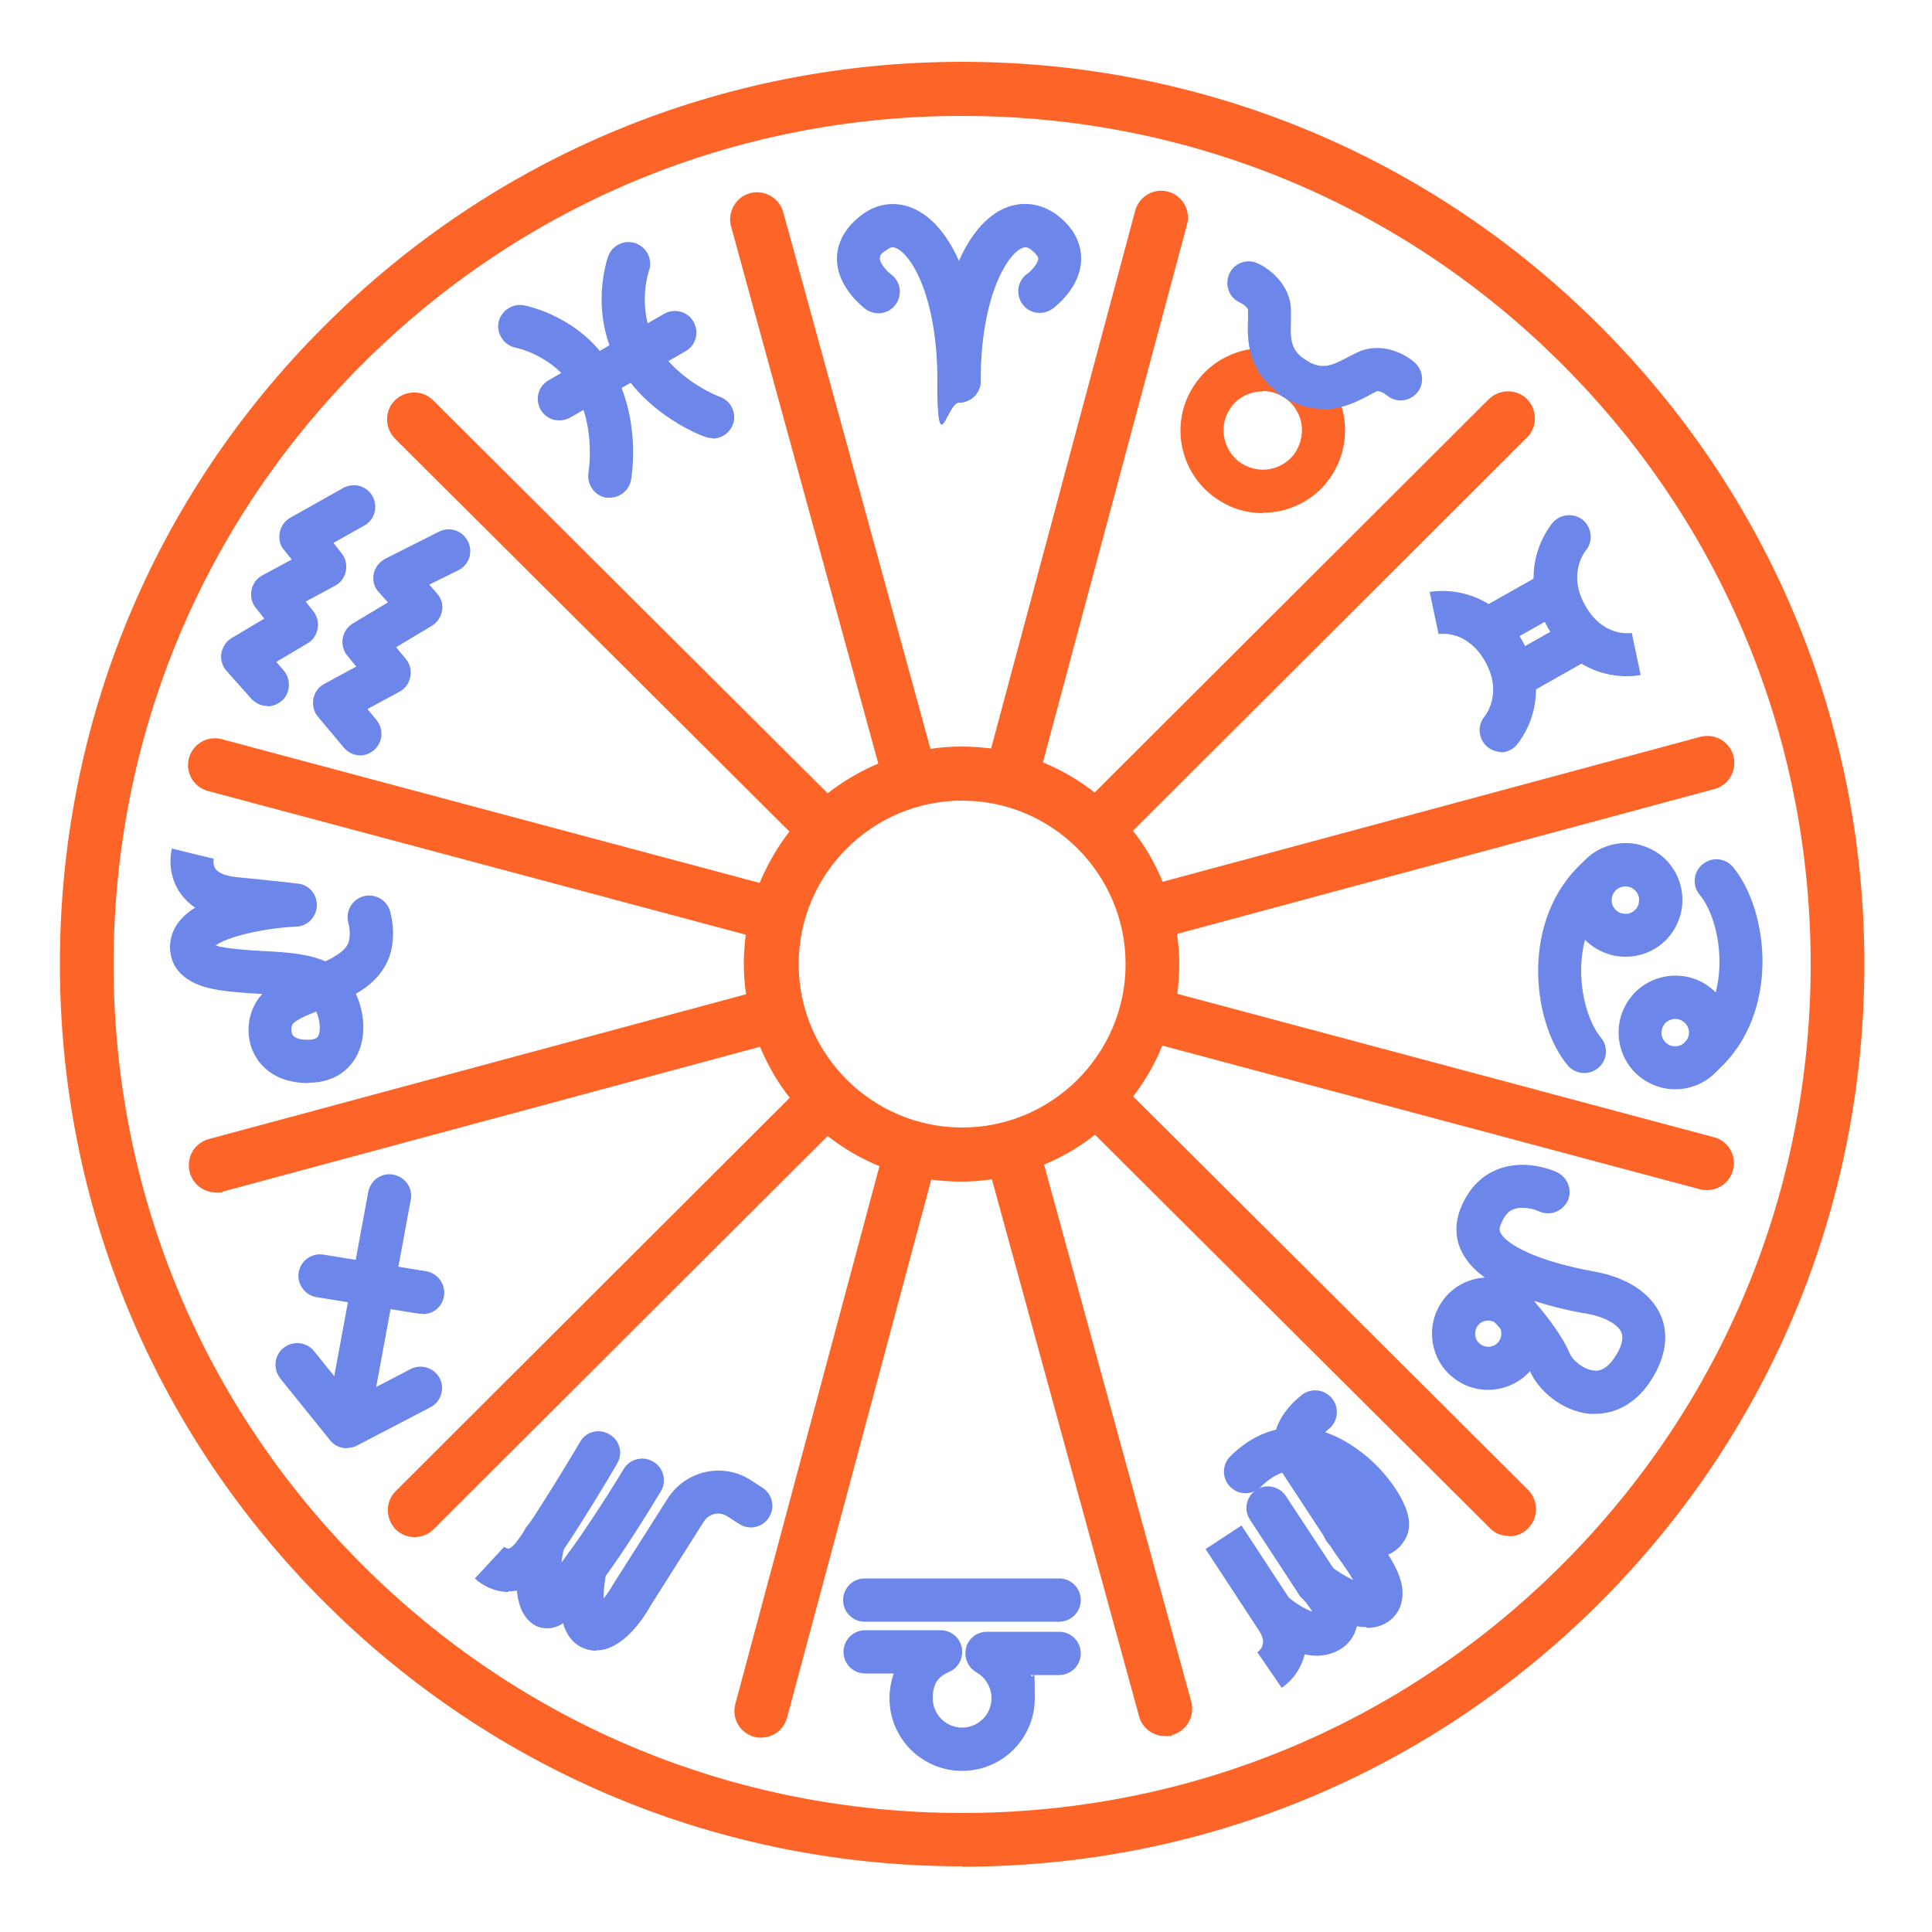 <?xml version="1.0" encoding="UTF-8"?>
<svg xmlns="http://www.w3.org/2000/svg" version="1.1" viewBox="0 0 500 500">
  <defs>
    <style>
      .cls-1 {
        fill: #6d86e9;
      }

      .cls-2 {
        fill: #fd6528;
      }
    </style>
  </defs>
  <!-- Generator: Adobe Illustrator 28.7.1, SVG Export Plug-In . SVG Version: 1.2.0 Build 142)  -->
  <g>
    <g id="Layer_1">
      <path class="cls-2" d="M249,483.1c62.4,0,121-24.3,165.1-68.4,44.1-44.1,68.4-102.8,68.4-165.2s-24.3-121-68.4-165.1c-44.1-44.1-102.8-68.4-165.1-68.4s-121,24.3-165.1,68.4C39.7,128.5,15.5,187.2,15.5,249.5s24.3,121,68.4,165.1c44.1,44.1,102.8,68.4,165.1,68.4h0ZM249,30c58.7,0,113.8,22.8,155.3,64.3,41.5,41.5,64.3,96.6,64.3,155.3s-22.8,113.8-64.3,155.3c-41.5,41.5-96.6,64.3-155.3,64.3s-113.8-22.8-155.3-64.3c-41.5-41.5-64.3-96.6-64.3-155.3s22.8-113.8,64.3-155.3C135.2,52.8,190.3,30,249,30Z"/>
      <path class="cls-2" d="M390.6,397.6c1.8,0,3.6-.7,4.9-2.1,2.7-2.7,2.7-7.1,0-9.9l-105.3-104.9c-2.7-2.7-7.1-2.7-9.9,0-2.7,2.7-2.7,7.1,0,9.9l105.3,104.9c1.4,1.4,3.1,2,4.9,2h0Z"/>
      <path class="cls-2" d="M443.9,294.4l-139.2-37.2c.3-2.5.5-5.1.5-7.7s-.2-5.2-.6-7.8l139.1-37.5c3.7-1,5.9-4.8,4.9-8.6-1-3.7-4.8-5.9-8.6-4.9l-139.1,37.5c-2-4.8-4.5-9.2-7.7-13.2l102-101.8c2.7-2.7,2.7-7.1,0-9.9-2.7-2.7-7.1-2.7-9.9,0l-102,101.8c-4.1-3.2-8.5-5.8-13.4-7.8l37.3-139.2c1-3.7-1.2-7.5-4.9-8.5-3.7-1-7.5,1.2-8.5,4.9l-37.3,139.2c-2.5-.3-5.1-.5-7.7-.5s-5.4.2-8,.6l-38.1-138.9c-1-3.7-4.9-5.9-8.6-4.9-3.7,1-5.9,4.9-4.9,8.6l38.1,139c-4.7,2-9.1,4.6-13.1,7.7l-102.1-101.7c-2.7-2.7-7.1-2.7-9.9,0-2.7,2.7-2.7,7.1,0,9.9l102.1,101.7c-3.1,4-5.7,8.5-7.7,13.3l-139.2-37.2c-3.7-1-7.5,1.2-8.5,4.9s1.2,7.5,4.9,8.5l139.2,37.2c-.3,2.5-.5,5.1-.5,7.6s.2,5.3.6,7.8l-139.1,37.5c-3.7,1-5.9,4.8-4.9,8.6.8,3.1,3.7,5.2,6.7,5.2s1.2,0,1.8-.2l139.1-37.5c2,4.8,4.5,9.2,7.7,13.2l-102,101.8c-2.7,2.7-2.7,7.1,0,9.9,1.4,1.4,3.2,2,4.9,2h0c1.8,0,3.6-.7,4.9-2l102-101.8c4.1,3.2,8.5,5.8,13.4,7.8l-37.3,139.2c-1,3.7,1.2,7.5,4.9,8.5.6.2,1.2.2,1.8.2h0c3.1,0,5.9-2.1,6.7-5.2l37.3-139.2c2.5.3,5.1.5,7.7.5s5.4-.2,8-.6l38.1,139c.8,3.1,3.7,5.1,6.7,5.1s1.2,0,1.9-.3c3.7-1,5.9-4.9,4.9-8.6l-38.1-139c13.9-5.8,25-16.9,30.6-30.8l139.2,37.2c.6.2,1.2.2,1.8.2,3.1,0,5.9-2.1,6.7-5.2,1-3.7-1.2-7.5-4.9-8.5ZM249,291.8c-23.3,0-42.3-19-42.3-42.3s19-42.3,42.3-42.3,42.3,19,42.3,42.3-19,42.3-42.3,42.3Z"/>
      <path class="cls-2" d="M326.7,132.7c1.6,0,3.2-.2,4.8-.5,5.6-1.3,10.3-4.6,13.3-9.4,3-4.8,4-10.5,2.8-16.1-1.3-5.6-4.6-10.3-9.4-13.3-9.9-6.3-23.1-3.3-29.4,6.7-6.3,9.9-3.3,23.1,6.7,29.4,3.4,2.2,7.3,3.3,11.3,3.3h0ZM326.8,101.2c1.9,0,3.7.5,5.4,1.6,2.3,1.4,3.9,3.7,4.5,6.3.6,2.6.1,5.4-1.3,7.7-1.4,2.3-3.7,3.9-6.3,4.5-2.6.6-5.4.1-7.7-1.3-4.7-3-6.2-9.3-3.2-14,1.9-3.1,5.2-4.7,8.6-4.7Z"/>
      <path class="cls-1" d="M342.5,105.9c5.1,0,9.2-2.2,11.8-3.6.7-.4,1.4-.7,1.9-1,.7-.3,2.1.5,2.7,1,2.3,2,5.8,1.7,7.8-.6,2-2.3,1.7-5.9-.6-7.9-2.6-2.3-8.6-5.4-14.6-2.7-.9.4-1.8.9-2.6,1.3-4.3,2.3-6.8,3.4-11,.8-2.6-1.6-6.1-.9-7.7,1.7-1.6,2.6-.9,6.1,1.7,7.7,3.7,2.4,7.2,3.2,10.4,3.2h0Z"/>
      <path class="cls-1" d="M335.1,103.6c1.9,0,3.7-.9,4.7-2.6,1.6-2.6.9-6.1-1.7-7.7-4.1-2.6-4.2-5.4-4-10.3,0-1,0-2,0-2.9-.2-6.5-5.6-10.6-8.7-12-2.8-1.2-6.1,0-7.3,2.9-1.2,2.8,0,6.1,2.8,7.3.7.3,2.1,1.3,2.1,2,0,.6,0,1.3,0,2.1-.2,4.9-.6,14,9.2,20.2.9.6,2,.9,3,.9h0Z"/>
      <path class="cls-1" d="M248.2,104.2c3.1,0,5.6-2.5,5.6-5.6,0-21.2,6.5-32.3,10.5-34.3.8-.4,1.5-.5,2.5.3,1.2.9,1.9,1.8,1.9,2.3,0,1.3-1.9,3.3-2.9,4-2.5,1.8-3,5.3-1.2,7.8,1.8,2.5,5.3,3,7.8,1.2.8-.6,7.4-5.6,7.4-13,0-3-1.1-7.4-6.3-11.3-4.3-3.2-9.5-3.7-14.2-1.4-10.2,5.1-16.7,22.5-16.7,44.3s2.5,5.6,5.6,5.6h0Z"/>
      <path class="cls-1" d="M248.2,104.2c3.1,0,5.6-2.5,5.6-5.6,0-21.9-6.6-39.3-16.7-44.3-4.7-2.4-9.9-1.9-14.2,1.4-5.2,4-6.3,8.3-6.3,11.3,0,7.3,6.7,12.4,7.4,13,2.5,1.8,6,1.3,7.8-1.2,1.8-2.5,1.3-6-1.2-7.8-1.2-.9-2.9-2.9-2.9-4.1s.7-1.5,1.9-2.3c1-.8,1.7-.7,2.5-.3,4.1,2,10.5,13.1,10.5,34.3s2.5,5.6,5.6,5.6Z"/>
      <path class="cls-1" d="M421.2,175c1.9,0,3.2-.3,3.4-.3l-2.3-10.9h0c-.8.1-7.4,1-12-7-2.1-3.7-2.6-7.2-1.7-10.6.6-2.2,1.7-3.6,1.7-3.6,2-2.3,1.8-5.8-.5-7.9-2.3-2-5.8-1.8-7.9.5-.4.5-10.1,11.7-1.4,27.1,6.3,11.1,15.5,12.7,20.5,12.7h0Z"/>
      <path class="cls-1" d="M388.3,194.7c1.6,0,3.1-.6,4.2-1.9.4-.5,10.1-11.7,1.4-27.1-8.7-15.4-23.3-12.6-23.9-12.5l2.3,10.9h0c.7-.1,7.4-1,12,7,2.1,3.7,2.6,7.2,1.7,10.6-.6,2.2-1.7,3.6-1.7,3.6-2,2.3-1.8,5.8.5,7.9,1.1.9,2.4,1.4,3.7,1.4h0Z"/>
      <path class="cls-1" d="M392,180.7c.9,0,1.9-.2,2.7-.7l17.7-10c2.7-1.5,3.6-4.9,2.1-7.6-1.5-2.7-4.9-3.6-7.6-2.1l-17.7,10c-2.7,1.5-3.6,4.9-2.1,7.6,1,1.8,2.9,2.8,4.9,2.8h0Z"/>
      <path class="cls-1" d="M385.1,168.4c.9,0,1.9-.2,2.7-.7l17.7-10c2.7-1.5,3.6-4.9,2.1-7.6-1.5-2.7-4.9-3.6-7.6-2.1l-17.7,10c-2.7,1.5-3.6,4.9-2.1,7.6,1,1.8,2.9,2.8,4.9,2.8h0Z"/>
      <path class="cls-1" d="M433.6,281.9c6.6,0,12.6-4.5,14.3-11.2,1.9-7.9-2.9-15.8-10.8-17.8-3.8-.9-7.8-.3-11.1,1.7-3.4,2-5.7,5.3-6.7,9.1-.9,3.8-.3,7.8,1.7,11.1,2,3.4,5.3,5.7,9.1,6.7,1.2.3,2.3.4,3.5.4h0ZM433.6,263.7c.3,0,.6,0,.8.1,1.9.5,3.1,2.4,2.6,4.3-.5,1.9-2.4,3-4.3,2.6-.9-.2-1.7-.8-2.2-1.6-.5-.8-.6-1.7-.4-2.7.2-.9.8-1.7,1.6-2.2.6-.3,1.2-.5,1.8-.5h0Z"/>
      <path class="cls-1" d="M440.7,278.5c1.3,0,2.7-.5,3.7-1.4,16.5-14.8,13.4-41.5,4.1-52.7-2-2.4-5.5-2.7-7.9-.7-2.4,2-2.7,5.5-.7,7.9,5.7,6.8,8.9,26.6-3,37.2-2.3,2.1-2.5,5.6-.4,7.9,1.1,1.2,2.6,1.9,4.2,1.9h0Z"/>
      <path class="cls-1" d="M420.7,247.6c2.7,0,5.3-.7,7.6-2.1,3.4-2,5.7-5.3,6.7-9.1.9-3.8.3-7.8-1.7-11.1-2-3.4-5.3-5.7-9.1-6.7-3.8-.9-7.8-.3-11.1,1.7-3.4,2-5.7,5.3-6.7,9.1-.9,3.8-.3,7.8,1.7,11.1,2,3.4,5.3,5.7,9.1,6.7,1.2.3,2.4.4,3.5.4h0ZM420.7,229.4c.3,0,.6,0,.8.1.9.2,1.7.8,2.2,1.6.5.8.6,1.7.4,2.7-.2.9-.8,1.7-1.6,2.2-.8.5-1.7.6-2.7.4-.9-.2-1.7-.8-2.2-1.6-.5-.8-.6-1.7-.4-2.7.2-.9.8-1.7,1.6-2.2.6-.3,1.2-.5,1.8-.5h0Z"/>
      <path class="cls-1" d="M410,277.7c1.3,0,2.5-.4,3.6-1.3,2.4-2,2.7-5.5.7-7.9-5.7-6.8-8.9-26.6,3-37.2,2.3-2.1,2.5-5.6.4-7.9-2.1-2.3-5.6-2.5-7.9-.4-16.5,14.8-13.4,41.5-4.1,52.7,1.1,1.3,2.7,2,4.3,2Z"/>
      <path class="cls-1" d="M385.1,359.7c4.8,0,9.5-2.4,12.3-6.7,4.3-6.7,2.4-15.8-4.4-20.1-6.7-4.3-15.8-2.4-20.1,4.4-4.3,6.7-2.4,15.8,4.4,20.1,2.4,1.6,5.2,2.3,7.9,2.3h0ZM387,342.3c1.6,1,2,3.1,1,4.7-1,1.6-3.1,2-4.7,1-1.6-1-2-3.1-1-4.7,1-1.6,3.1-2,4.7-1Z"/>
      <path class="cls-1" d="M412.8,365.9c3.8,0,9.8-1.4,14.5-8.7,4.8-7.5,4-13.3,2.5-16.8-2.5-5.7-8.7-9.8-17.1-11.3-15.4-2.8-22.7-7.1-24.3-9.9-.3-.6-.5-1.2,0-2.3,1.2-3.1,2.7-3.7,3.2-3.9,2.4-1,5.7,0,6.7.5,2.8,1.3,6.1,0,7.4-2.7,1.3-2.8,0-6.1-2.7-7.4-.8-.4-8.3-3.7-15.6-.7-3,1.2-7.1,4-9.5,10.3-1.5,4-1.3,8.1.8,11.7,2,3.5,5.6,6.4,10,8.6-.6.3-1.1.6-1.6,1-2.3,2.1-2.4,5.6-.3,7.9,2,2.1,7.4,8.4,9.1,12.5,2,4.9,8.2,10.5,15.5,11.2.4,0,.9,0,1.4,0h0ZM396.8,336.6c4.7,1.5,9.5,2.7,14,3.4,4.4.8,7.9,2.7,8.8,4.8.8,1.9-.4,4.5-1.6,6.3-2.5,3.9-4.8,3.7-5.5,3.6-2.8-.3-5.5-2.7-6.2-4.3-2-4.9-6.7-10.7-9.4-13.8Z"/>
      <path class="cls-1" d="M331.7,436.8c4.8-3.2,9.6-11.5,3.3-21.1l-13.7-20.9-9.3,6.1,13.7,20.9c.6.9,2.5,3.7-.3,5.8h0c0,0,6.3,9.2,6.3,9.2h0Z"/>
      <path class="cls-1" d="M340.8,428.5c2.7,0,4.8-.9,6.3-1.8,2.4-1.6,3.9-4,4.2-6.8.6-5.8-4.1-11.5-6-13.7l-12.5-19c-1.7-2.6-5.2-3.3-7.7-1.6-2.6,1.7-3.3,5.2-1.6,7.7l12.7,19.4c.2.3.4.6.7.8,1,1,2,2.4,2.7,3.6-1.7-.6-4.3-2.1-6.1-3.7-2.3-2-5.8-1.8-7.9.5-2,2.3-1.8,5.8.5,7.9.3.3,2.8,2.5,6.2,4.3,3.4,1.8,6.2,2.4,8.6,2.4h0Z"/>
      <path class="cls-1" d="M353.7,421.3c1.9,0,3.7-.4,5.4-1.5,2-1.3,3.3-3.3,3.7-5.6,1.1-5.5-3-11.2-6.5-16.3-.5-.8-1.1-1.5-1.5-2.2l-14-21.4c-.1-.7.5-2.4,3.1-4.5,2.4-1.9,2.8-5.5.8-7.9-1.9-2.4-5.5-2.8-7.9-.8-5.6,4.5-7,9.1-7.2,12.1-.3,3.6,1.1,6.1,1.5,6.8l14.3,21.8c.5.7,1.1,1.6,1.7,2.4.8,1.1,2.1,3,3.1,4.7-1.9-.9-4.2-2.3-6-3.7-2.4-1.9-5.9-1.4-7.8,1-1.9,2.4-1.4,5.9,1,7.8,3.2,2.5,10.1,7.1,16.2,7.1h0Z"/>
      <path class="cls-1" d="M354.8,403.2c1.2,0,2.3-.1,3.5-.5,2.5-.8,4.4-2.4,5.6-4.8,1.6-3.2.7-7.3-2.6-12.4-2.6-4-6.1-7.7-10.1-10.5-11.2-8.1-23.5-7.4-32.8,1.9-2.2,2.2-2.2,5.7,0,7.9,2.2,2.2,5.7,2.2,7.9,0,4-4,8.2-5.1,12.8-3.6,5.4,1.7,10,6.4,12.4,10-.3-.1-.6-.3-.9-.4-2.7-1.5-6.1-.4-7.6,2.3s-.4,6.1,2.3,7.6c1.3.7,5.2,2.6,9.4,2.6Z"/>
      <path class="cls-1" d="M249,458.3c10.4,0,18.8-8.4,18.8-18.8s-.3-4.1-1-6h7.3c3.1,0,5.6-2.5,5.6-5.6s-2.5-5.6-5.6-5.6h-18.7c-2.5,0-4.8,1.7-5.4,4.2-.6,2.5.5,5,2.7,6.3,2.4,1.4,3.9,3.9,3.9,6.7,0,4.2-3.4,7.6-7.6,7.6s-7.6-3.4-7.6-7.6,1.7-5.7,4.4-6.9c2.4-1.1,3.6-3.7,3.1-6.3-.6-2.6-2.8-4.4-5.5-4.4h-19.5c-3.1,0-5.6,2.5-5.6,5.6s2.5,5.6,5.6,5.6h7.4c-.7,2-1.1,4.2-1.1,6.4,0,10.4,8.4,18.8,18.8,18.8h0Z"/>
      <path class="cls-1" d="M223.8,419.7h50.3c3.1,0,5.6-2.5,5.6-5.6s-2.5-5.6-5.6-5.6h-50.3c-3.1,0-5.6,2.5-5.6,5.6s2.5,5.6,5.6,5.6Z"/>
      <path class="cls-1" d="M131.6,411.8c.3,0,.7,0,1.1,0,2.6-.2,6.5-1.5,10-6.2,5.7-7.7,16.6-26,17-26.8,1.6-2.7.7-6.1-2-7.6-2.7-1.6-6.1-.7-7.6,2-.1.2-11,18.6-16.4,25.8-.9,1.2-1.7,1.7-2,1.8-.4,0-1-.3-1.3-.5h.1c0,0-7.6,8.2-7.6,8.2.4.4,3.8,3.5,8.7,3.5h0Z"/>
      <path class="cls-1" d="M141.6,421.4c.5,0,1,0,1.6-.2,2.1-.5,7.6-1.8,27.8-35.2,1.6-2.6.8-6.1-1.9-7.7-2.6-1.6-6.1-.8-7.7,1.9-5.2,8.6-11.5,18.1-16.1,24.2.2-1.6.5-3.2.9-4.7.7-3-1.2-6-4.2-6.7-3-.7-6,1.2-6.7,4.2-2.9,12.4-1.9,20.2,2.8,23.2,1,.7,2.2,1,3.4,1h0Z"/>
      <path class="cls-1" d="M154.4,427.1c6.8,0,12.3-8.5,14-11.6l13.8-21.8c1.3-2,4-2.6,6-1.3l3.1,2c2.6,1.7,6.1.9,7.7-1.7,1.7-2.6.9-6-1.7-7.7l-3.1-2c-7.2-4.6-16.8-2.4-21.4,4.8l-13.9,21.9c0,0-.1.2-.2.3-.7,1.3-1.6,2.6-2.5,3.7,0-2.1.3-4.8.8-7.2.6-3-1.3-6-4.3-6.6-3-.6-6,1.3-6.6,4.3-1.5,6.9-2.8,19,4.8,22.3,1.2.5,2.3.7,3.5.7h0Z"/>
      <path class="cls-1" d="M89.8,374.7c.9,0,1.8-.2,2.6-.6l19-9.9c2.7-1.4,3.8-4.8,2.4-7.5-1.4-2.7-4.8-3.8-7.5-2.4l-15,7.8-10-12.4c-1.9-2.4-5.4-2.8-7.9-.9-2.4,1.9-2.8,5.4-.9,7.9l12.9,16c1.1,1.4,2.7,2.1,4.4,2.1h0Z"/>
      <path class="cls-1" d="M89.8,374.7c2.6,0,5-1.9,5.5-4.6l11-59.6c.6-3-1.4-5.9-4.5-6.5-3-.6-5.9,1.4-6.5,4.5l-11,59.6c-.6,3,1.4,5.9,4.5,6.5.3,0,.7,0,1,0h0Z"/>
      <path class="cls-1" d="M109.4,340.1c2.7,0,5.1-1.9,5.5-4.7.5-3-1.6-5.9-4.6-6.4l-26.6-4.3c-3.1-.5-5.9,1.6-6.4,4.6-.5,3,1.6,5.9,4.6,6.4l26.6,4.3c.3,0,.6,0,.9,0h0Z"/>
      <path class="cls-1" d="M79.7,280.2h.6c5.9-.1,10.5-3.1,12.6-8.2,1.8-4.5,1.4-10-.8-14.8,3.8-2.2,7.1-5.2,8.7-9.7,1.9-5.6.3-11.2.1-11.8-.9-2.9-4-4.6-7-3.7-2.9.9-4.6,4-3.7,7,.2.7.6,3.1,0,4.9-.7,2-3.1,3.5-6,4.9-4.4-2-10.4-2.4-16.6-2.7-3.6-.2-9.2-.6-11.8-1.4,2.8-2.2,12.3-4.5,20.9-4.9,2.9-.1,5.2-2.5,5.3-5.4.1-2.9-2-5.4-4.8-5.7-.1,0-2.7-.4-16-1.7-2.7-.3-4.6-1-5.4-2.1-.8-1.1-.5-2.7-.5-2.7h0c0,.1-10.8-2.6-10.8-2.6-.2.6-1.5,6.4,2.2,11.6,1,1.4,2.3,2.7,3.8,3.7-3.8,2.4-6.4,5.6-6.5,10.1,0,3,1.1,8.3,9.6,10.6,3.9,1,8.7,1.3,13.4,1.6.3,0,.6,0,.9,0-.6.7-1.2,1.4-1.7,2.3-2.5,4.2-2.5,9.9,0,14,1.5,2.6,5.3,6.8,13.6,6.8h0ZM81.8,261.7c1,2.2,1.2,4.6.7,6.1-.2.5-.5,1.2-2.5,1.3-1,0-3.5,0-4.3-1.3-.5-.9-.3-2.2,0-2.7.6-1,3.5-2.3,6.1-3.3h0Z"/>
      <path class="cls-1" d="M69.2,182.8c1.3,0,2.6-.5,3.7-1.4,2.3-2,2.5-5.6.5-7.9l-1.9-2.2,8.1-4.8c1.4-.8,2.3-2.2,2.6-3.8.3-1.6-.1-3.2-1.1-4.5l-2-2.5,7.6-4.1c1.5-.8,2.5-2.2,2.8-3.8.3-1.6,0-3.3-1.1-4.6l-2.1-2.7,8-4.5c2.7-1.5,3.6-4.9,2.1-7.6-1.5-2.7-4.9-3.6-7.6-2.1l-13.7,7.7c-1.4.8-2.4,2.2-2.7,3.8-.3,1.6,0,3.3,1.1,4.5l2,2.5-7.6,4.1c-1.5.8-2.5,2.2-2.8,3.8-.3,1.6,0,3.3,1.1,4.6l2.2,2.8-8.4,5c-1.4.8-2.4,2.3-2.7,3.9-.3,1.6.2,3.3,1.3,4.6l6.4,7.2c1.1,1.2,2.6,1.9,4.2,1.9h0Z"/>
      <path class="cls-1" d="M93.1,195.5c1.3,0,2.5-.4,3.6-1.3,2.4-2,2.7-5.5.7-7.9l-2.3-2.8,8.3-4.5c1.5-.8,2.5-2.2,2.8-3.9s-.1-3.3-1.2-4.6l-2.5-3,9.2-5.5c1.4-.8,2.4-2.3,2.7-3.9.3-1.6-.2-3.3-1.3-4.5l-2-2.3,7.5-3.7c2.8-1.4,3.9-4.7,2.5-7.5-1.4-2.8-4.7-3.9-7.5-2.5l-13.9,7c-1.5.8-2.6,2.2-3,3.9-.3,1.7.1,3.5,1.3,4.7l2.4,2.7-9,5.4c-1.4.8-2.4,2.2-2.7,3.9-.3,1.6.2,3.3,1.2,4.5l2.3,2.8-8.3,4.5c-1.5.8-2.5,2.2-2.8,3.9-.3,1.6.1,3.3,1.2,4.6l6.7,8c1.1,1.3,2.7,2,4.3,2h0Z"/>
      <path class="cls-1" d="M184.4,113.5c2.3,0,4.4-1.4,5.3-3.7,1-2.9-.5-6.1-3.4-7.1,0,0-11.1-4.1-16.5-13.7-5.2-9-1.9-18.7-1.9-18.8,1.1-2.9-.4-6.1-3.3-7.2-2.9-1.1-6.1.4-7.2,3.3-.2.6-5.1,14.5,2.7,28.2,7.6,13.2,21.8,18.4,22.5,18.6.6.2,1.3.3,1.9.3h0Z"/>
      <path class="cls-1" d="M157.8,128.8c2.6,0,5-1.9,5.5-4.5.1-.6,2.8-15.6-4.8-28.8-7.8-13.6-22.4-16.4-23-16.5-3-.5-5.9,1.5-6.5,4.5-.5,3,1.5,5.9,4.5,6.5.2,0,10.1,2.1,15.3,11.1,5.5,9.5,3.5,21.1,3.5,21.2-.5,3,1.5,5.9,4.5,6.5.3,0,.7,0,1,0h0Z"/>
      <path class="cls-1" d="M144.7,108.8c.9,0,1.9-.2,2.8-.7l29.9-17.2c2.7-1.5,3.6-4.9,2.1-7.6-1.5-2.7-4.9-3.6-7.6-2.1l-29.9,17.2c-2.7,1.5-3.6,4.9-2.1,7.6,1,1.8,2.9,2.8,4.8,2.8Z"/>
    </g>
  </g>
</svg>